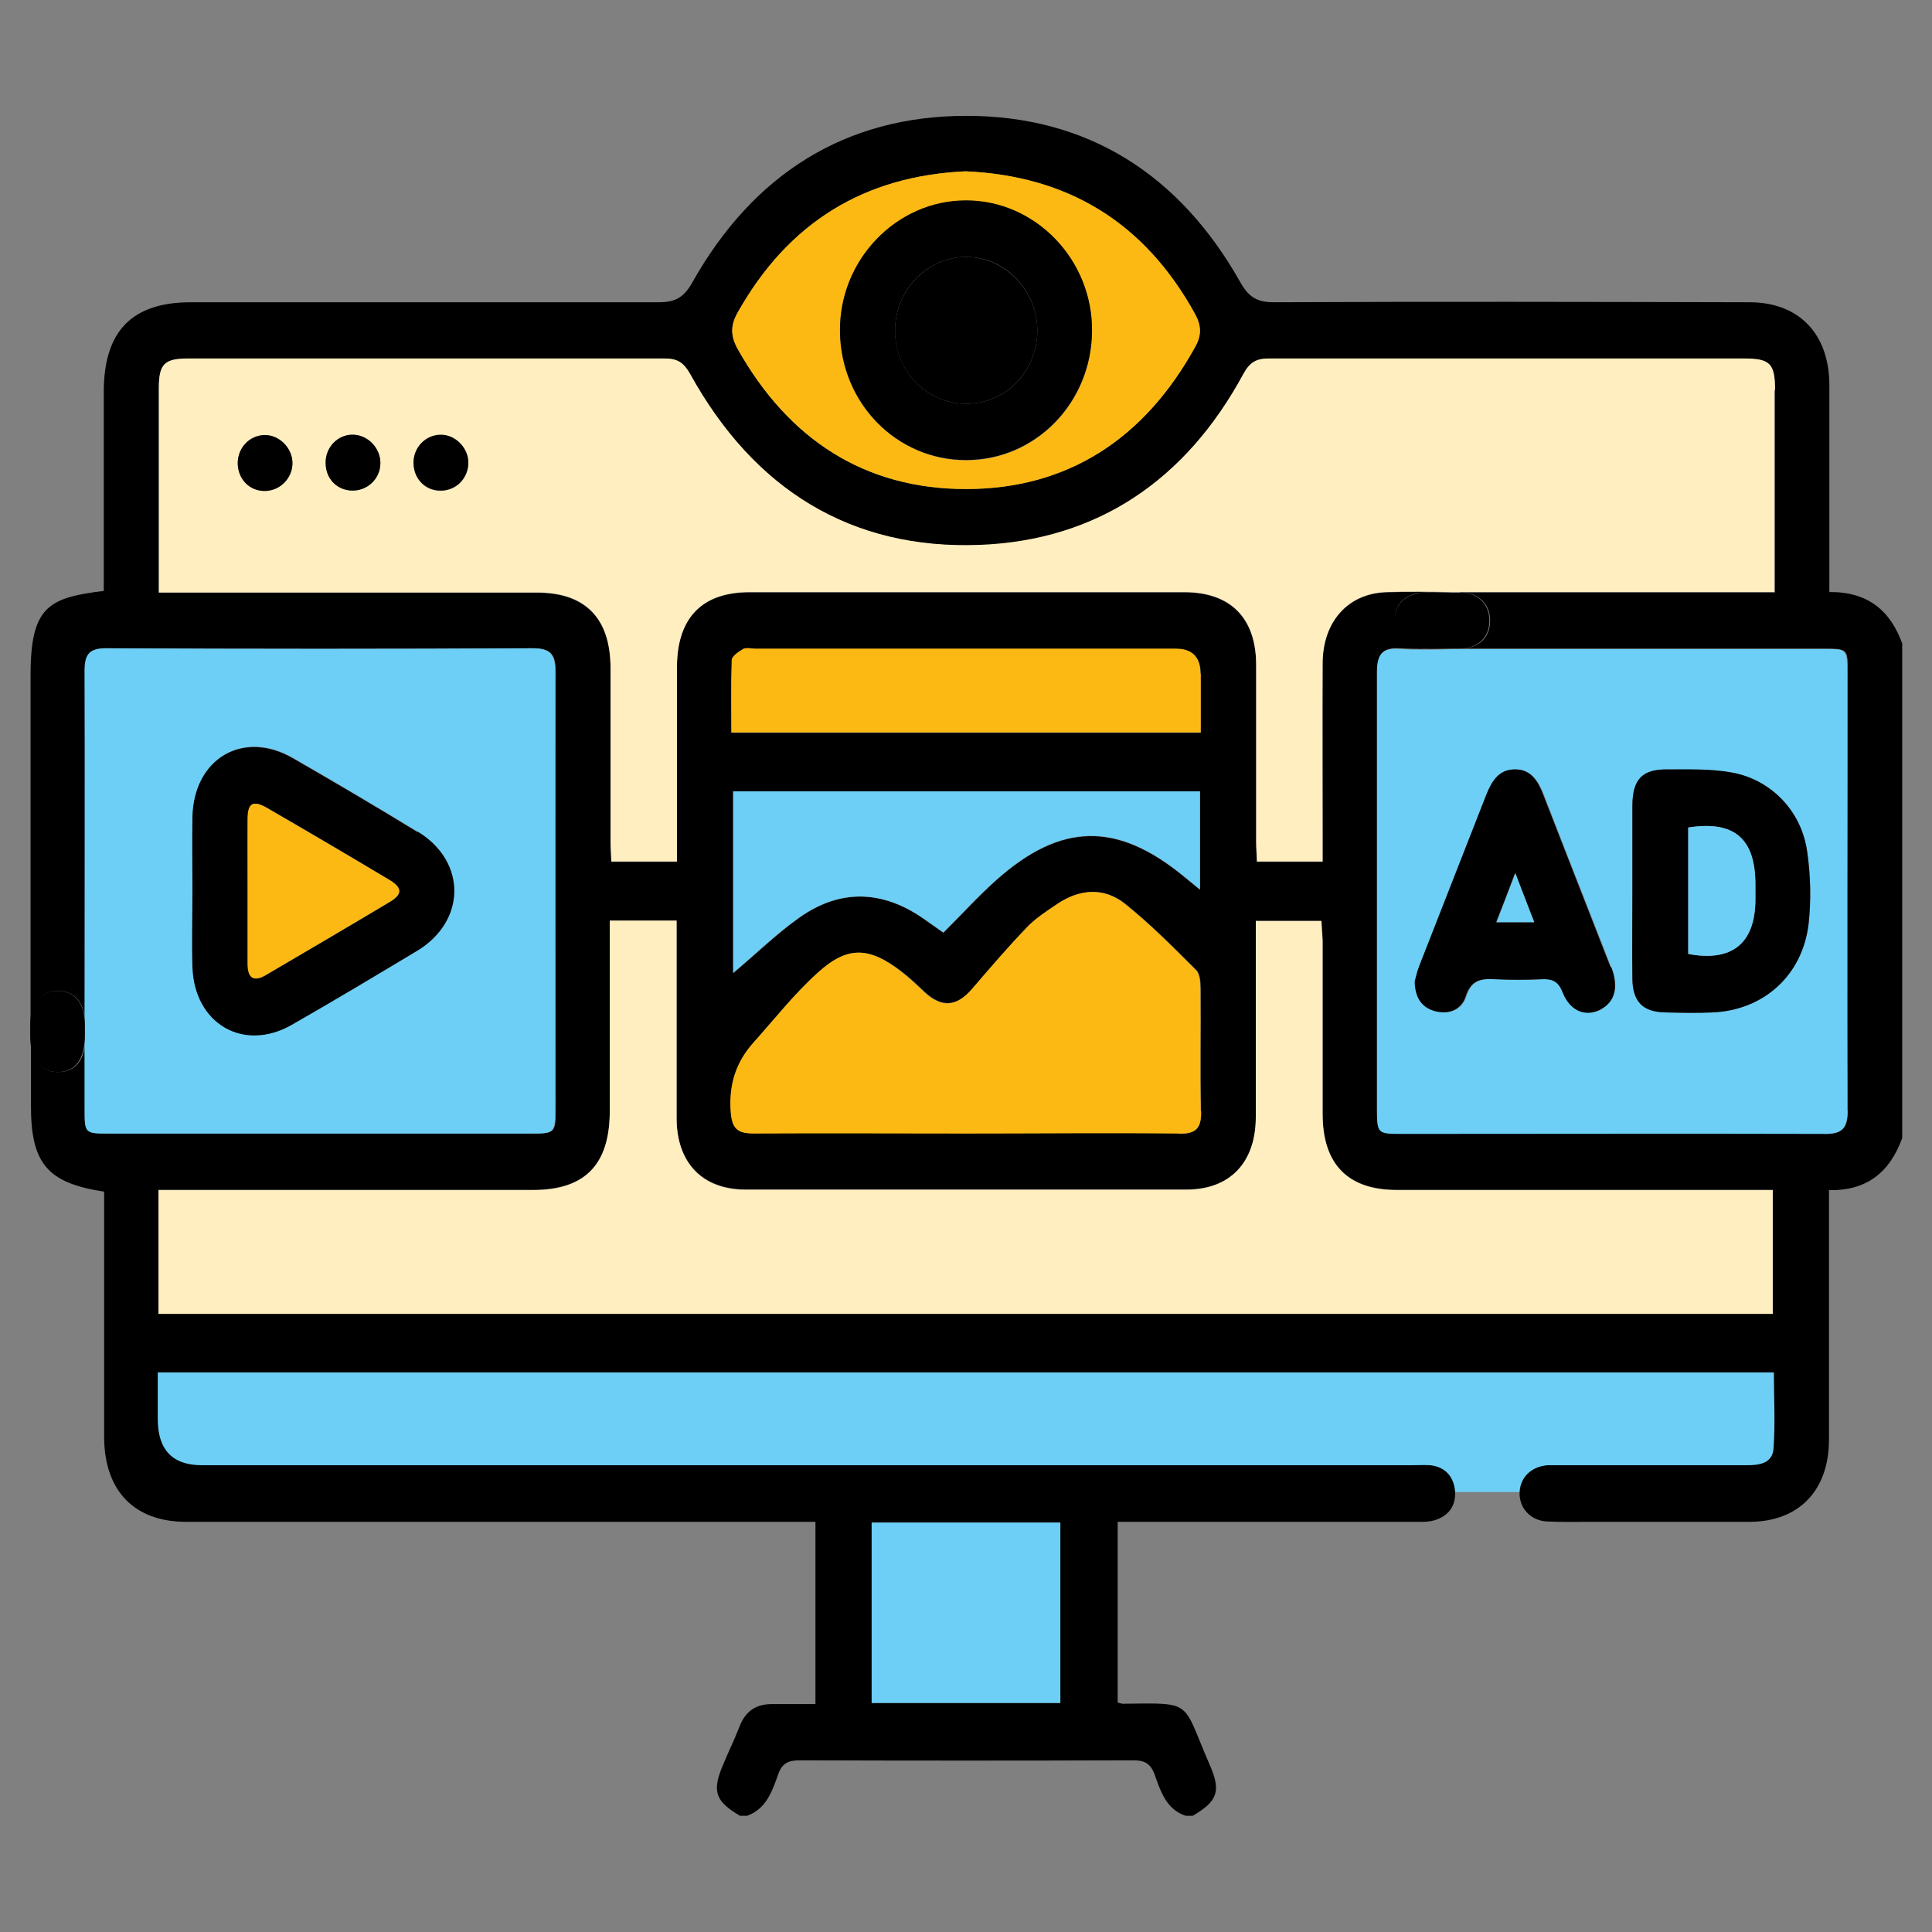 <svg xmlns="http://www.w3.org/2000/svg" id="Layer_1" data-name="Layer 1" viewBox="0 0 512 512"><rect x="0" y="0" width="512" height="512" fill="#808080" stroke="none"/><defs><style>      .cls-1 {        fill: #6dcff6;      }      .cls-1, .cls-2, .cls-3, .cls-4 {        stroke-width: 0px;      }      .cls-2 {        fill: #fdb913;      }      .cls-3 {        fill: #ffeebf;      }      .cls-4 {        fill: #000;      }    </style></defs><rect class="cls-1" x="41.8" y="361.5" width="431.6" height="33.9"></rect><g><path class="cls-4" d="M504.1,170.8v130.8c-3.3,9.1-9.4,14-19.4,13.8v5.7c0,20.1,0,40.2,0,60.4,0,13.5-8,21.8-21.1,21.8-13.9,0-27.8,0-41.7,0-4,0-8.1.1-12.1-.1-4.2-.3-7.1-3.5-7.1-7.4,0-4.1,3-7.2,7.5-7.5,1.1,0,2.3,0,3.4,0,16.5,0,32.9,0,49.4,0,3.3,0,6.7-.5,7-4.4.5-6.7.1-13.5.1-20.2H41.8v12.3q0,12.3,11.7,12.3h320.7c1.6,0,3.2-.1,4.8,0,3.9.4,6.2,2.9,6.6,6.8.3,3.9-1.7,6.7-5.5,7.8-1.7.5-3.5.4-5.3.4-24.5,0-49.1,0-73.6,0h-5v47.9c.8.2,1.3.4,1.8.3,18.4-.2,15.2-.8,22.5,16,3.2,7.2,2.2,9.8-4.4,13.7h-1.9c-5.1-1.7-6.6-6.4-8.2-10.9-1.1-3-2.7-3.8-5.7-3.8-29.5.1-58.9.1-88.4,0-3,0-4.7.8-5.7,3.8-1.6,4.5-3.2,9.1-8.2,10.9h-1.9c-6.6-3.9-7.5-6.5-4.4-13.7,1.4-3.4,3-6.6,4.3-10,1.6-4.1,4.4-5.9,8.6-5.9,3.8,0,7.6,0,11.5,0v-48.3h-6c-53.6,0-107.2,0-160.8,0-13.7,0-21.6-8.2-21.7-22.3,0-13.5,0-27,0-40.4v-24.8c-15.1-2.3-19.4-7.5-19.4-22.8s0-13.6,0-20.5v2c0,6.3,2.6,9.7,7.3,9.6,4.7,0,7.2-3.4,7.2-9.7,0,6.4,0,12.8,0,19.2,0,6.8,0,6.8,6.4,6.8h111.9c6,0,6.3-.2,6.3-6.4,0-38.6,0-77.2,0-115.8,0-4.7-1.2-6.4-6-6.4-37.6.2-75.3.2-112.9,0-4.4,0-5.9,1.3-5.8,6,.2,19.1,0,77.4,0,96.5,0-.9,0-1.8,0-2.7,0-5.8-2.8-9.1-7.4-9-4.4.1-7,3.4-7.1,8.9v1c0-20.6,0-75.4,0-93.6s4.8-20.5,19.4-22.3v-52.7c0-16.1,7.4-23.8,23.1-23.8,41.3,0,82.7,0,124,0,4.3,0,6.6-1.2,8.9-5.3,16.1-28.6,40.5-44.1,72.6-44.1,32.1,0,56.5,15.5,72.6,44.1,2.3,4.1,4.6,5.3,8.9,5.3,42-.2,84-.1,126,0,13.1,0,21.1,8.3,21.2,21.8,0,16.5,0,32.9,0,49.4v5.6c10.1-.1,16.2,4.8,19.4,13.9ZM483.6,300.5c4.6,0,6.1-1.4,6.1-6.3-.2-38.6,0-77.2,0-115.8,0-6.4,0-6.5-6.1-6.5-18.7,0-73.9,0-97.9,0,.5,0,1,0,1.5,0,4.7-.1,7.6-2.9,7.7-7.2.1-4.4-2.8-7.6-7.7-7.7-.7,0-1.5,0-2.2,0,20.1,0,70.5,0,85.4,0,0-18.3,0-35.9,0-53.5,0-7.1-1.3-8.4-8.2-8.4-42,0-84,0-126,0-3.3,0-5,1-6.7,4.1-15.3,28.2-38.7,44.2-69.9,45.3-34.1,1.2-59.8-14.7-76.7-45.3-1.7-3.1-3.3-4.2-6.7-4.1-42.1.1-84.3,0-126.4,0-6.3,0-7.7,1.4-7.7,7.9,0,14.8,0,29.6,0,44.4v9.7h6.3c31.3,0,62.7,0,94,0,12.7,0,19.4,6.8,19.4,20,0,15.3,0,30.6,0,45.9,0,1.8.1,3.5.2,5.4h17.4v-5.8c0-15.3,0-30.6,0-45.9,0-12.9,6.6-19.7,19.2-19.7,38.4,0,76.9,0,115.3,0,12.2,0,19,6.9,19,19.3,0,15.6,0,31.3,0,46.9,0,1.8.1,3.5.2,5.2h17.4v-5.7c0-15.6,0-31.3,0-46.9,0-11,6.7-18.4,16.7-18.8,5.9-.2,11.7-.2,17.6,0h-4.5c-1.6,0-3.3-.1-4.8.2-4,1-6.2,3.6-5.8,7.9.3,4,2.7,6.3,6.5,6.7,1.4.2,2.9,0,4.4,0h5c-4.8.1-9.7.3-14.5,0-4.7-.3-6.1,1.5-6.1,6.2.1,38.6,0,77.2,0,115.8,0,6.3.2,6.5,6.2,6.5,37.5,0,74.9,0,112.4,0ZM469.8,348.1v-32.8h-6.1c-31.2,0-62.3,0-93.5,0-13,0-19.7-6.8-19.7-20.2,0-15.3,0-30.6,0-45.9,0-1.8-.2-3.5-.3-5.2h-17.4c0,17.7,0,35,0,52.2,0,11.9-6.8,19-18.4,19-38.9,0-77.8,0-116.8,0-11.5,0-18.3-7.2-18.3-19,0-15.6,0-31.3,0-46.9v-5.4h-17.7c0,17.1,0,33.9,0,50.7,0,14-6.6,20.7-20.3,20.7-31.2,0-62.3,0-93.5,0h-5.8v32.8h427.8ZM312.5,300.5c4.5,0,5.9-1.5,5.8-6-.3-10.8,0-21.6-.1-32.4,0-1.7-.1-4.1-1.2-5.1-6.1-6.1-12.2-12.2-18.9-17.6-5.5-4.3-11.8-3.8-17.7,0-2.8,1.9-5.8,3.8-8.1,6.2-5.1,5.3-9.9,10.9-14.7,16.5-4,4.6-7.9,5-12.5.8-2-1.9-4-3.8-6.2-5.5-8.5-6.5-14.2-6.8-22.1.3-6.3,5.6-11.6,12.4-17.2,18.7-4.4,5-6.3,10.7-5.9,17.7.3,4.8,1.6,6.3,6.2,6.2,18.7-.2,37.4,0,56.1,0s37.7-.1,56.6,0ZM318.2,194.2c0-5.4,0-10.5,0-15.6q0-6.6-6.5-6.6c-37.1,0-74.3,0-111.4,0s-2.5-.4-3.3.1c-1.2.7-2.9,1.9-3,3-.3,6.3-.1,12.5-.1,19.1h124.4ZM318,235.7v-25.9h-123.7v48.1c6-5,11.5-10.4,17.7-14.8,10.7-7.5,21.8-7.2,32.6.3,1.8,1.3,3.7,2.6,5.4,3.8,4.9-4.8,9.3-9.7,14.1-14,17.1-15.2,31.9-15.4,49.5-1,1.3,1.1,2.6,2.1,4.4,3.6ZM316.7,92c1.7-3.1,1.7-5.7,0-8.8-13.4-24.3-33.8-36.6-60.8-37.8-26.6,1.2-46.9,13.4-60.4,37.4-1.9,3.4-1.9,6.3,0,9.7,13.5,24,33.7,37.1,60.5,37.1,27,0,47.3-13.3,60.7-37.6ZM281,451.3v-47.8h-50v47.8h50Z"></path><path class="cls-1" d="M489.6,294.2c0,4.9-1.5,6.3-6.1,6.3-37.5-.1-74.9,0-112.4,0-6,0-6.2-.2-6.2-6.5,0-38.6,0-77.2,0-115.8,0-4.8,1.4-6.6,6.1-6.2,4.8.3,9.7.2,14.5,0,24,0,79.2,0,97.9,0,6.1,0,6.1,0,6.1,6.5,0,38.6,0,77.2,0,115.8ZM479.3,244.9c.7-6.3.6-13-.4-19.3-1.6-10.7-9.7-19.1-20.1-20.9-5.5-.9-11.2-.7-16.9-.8-6.7,0-9.3,2.7-9.3,9.7,0,7.5,0,15,0,22.4s0,15.6,0,23.4c0,6.1,2.8,8.8,8.7,8.9,4.2.1,8.4.2,12.6,0,13.5-.6,23.7-9.8,25.4-23.5ZM424.2,267.5c3.8-2,4.9-5.9,2.8-11.2-5.9-15.2-12-30.4-17.8-45.6-1.4-3.6-3.3-6.7-7.4-6.8-4.4-.1-6.4,3.1-7.8,6.9-5.8,15.1-11.8,30.1-17.7,45.2-.6,1.5-.9,3.1-1.2,4.1.1,4.5,1.9,7,5.5,7.9,3.6,1,6.9-.5,8-3.9,1.4-4.4,4-4.8,7.7-4.6,4.2.2,8.4.2,12.6,0,2.7-.1,4.3.6,5.4,3.5,1.9,5,6.1,6.6,10.1,4.5Z"></path><path class="cls-4" d="M478.9,225.5c.9,6.3,1.1,13,.4,19.3-1.6,13.7-11.9,22.9-25.4,23.5-4.2.2-8.4.1-12.6,0-5.9-.1-8.6-2.8-8.7-8.9-.1-7.8,0-15.6,0-23.4s0-15,0-22.4c0-7.1,2.6-9.8,9.3-9.7,5.6,0,11.4-.2,16.9.8,10.4,1.8,18.6,10.1,20.1,20.9ZM465.2,238.4c0-1.3,0-2.7,0-4,0-12.2-5.6-17-17.8-15.1v33.5c11.6,2.2,17.7-2.8,17.8-14.4Z"></path><path class="cls-3" d="M470.2,103.4c0,17.6,0,35.2,0,53.5-15,0-65.3,0-85.4,0-5.9-.1-11.8-.2-17.6,0-10,.4-16.6,7.8-16.7,18.8-.1,15.6,0,31.3,0,46.9v5.7h-17.4c0-1.7-.2-3.4-.2-5.2,0-15.6,0-31.3,0-46.9,0-12.5-6.8-19.3-19-19.3-38.4,0-76.9,0-115.3,0-12.5,0-19.1,6.8-19.2,19.7,0,15.3,0,30.6,0,45.9v5.8h-17.4c0-1.9-.2-3.6-.2-5.4,0-15.3,0-30.6,0-45.9,0-13.2-6.7-20-19.4-20-31.3,0-62.7,0-94,0h-6.3v-9.7c0-14.8,0-29.6,0-44.4,0-6.4,1.4-7.9,7.7-7.9,42.2,0,84.3,0,126.4,0,3.3,0,5,1.1,6.7,4.1,16.9,30.6,42.6,46.6,76.7,45.3,31.2-1.2,54.7-17.2,69.9-45.3,1.7-3.1,3.4-4.1,6.7-4.1,42,0,84,0,126,0,6.9,0,8.2,1.3,8.2,8.4ZM124.1,123.2c.3-4.1-3.1-7.8-7.1-7.9-3.9-.1-7.2,3-7.4,7-.2,4.3,2.8,7.7,7,7.8,4,0,7.2-2.9,7.5-6.9ZM100.8,122.8c0-4.1-3.4-7.7-7.4-7.6-3.9,0-7,3.3-7.1,7.3,0,4.1,2.8,7.3,6.8,7.5,4.1.2,7.6-3.1,7.7-7.2ZM70.5,130.1c3.9-.2,7.1-3.5,7-7.4,0-4.1-3.7-7.6-7.6-7.4-3.9.2-6.9,3.5-6.9,7.5,0,4.3,3.2,7.5,7.5,7.3Z"></path><path class="cls-3" d="M469.8,315.4v32.8H42v-32.8h5.8c31.2,0,62.3,0,93.5,0,13.7,0,20.2-6.7,20.3-20.7,0-16.8,0-33.6,0-50.7h17.7v5.4c0,15.6,0,31.3,0,46.9,0,11.9,6.8,19,18.3,19,38.9,0,77.8,0,116.8,0,11.5,0,18.3-7.2,18.4-19,0-17.3,0-34.6,0-52.2h17.4c0,1.7.2,3.4.3,5.2,0,15.3,0,30.6,0,45.9,0,13.4,6.7,20.2,19.7,20.2,31.2,0,62.3,0,93.5,0h6.1Z"></path><path class="cls-1" d="M465.2,234.4c0,1.3,0,2.7,0,4,0,11.6-6.2,16.6-17.8,14.4v-33.5c12.2-1.9,17.8,2.9,17.8,15.1Z"></path><path class="cls-4" d="M427,256.3c2,5.2,1,9.2-2.8,11.2-4,2.1-8.1.5-10.1-4.5-1.1-2.9-2.7-3.6-5.4-3.5-4.2.2-8.4.2-12.6,0-3.7-.2-6.3.2-7.7,4.6-1.1,3.4-4.3,4.8-8,3.9-3.5-.9-5.4-3.4-5.5-7.9.3-1,.6-2.6,1.2-4.1,5.9-15.1,11.8-30.1,17.7-45.2,1.5-3.8,3.4-7,7.8-6.9,4.1,0,6,3.1,7.4,6.8,5.9,15.2,11.9,30.4,17.8,45.6ZM396.5,244.4h10c-1.6-4.2-3.1-7.9-5-13-1.9,5-3.4,8.9-5,13Z"></path><path class="cls-1" d="M406.6,244.4h-10c1.6-4.1,3.1-7.9,5-13,1.9,5,3.4,8.8,5,13Z"></path><path class="cls-4" d="M387,157c4.9.1,7.8,3.3,7.7,7.7-.1,4.2-3,7.1-7.7,7.2-.5,0-1,0-1.5,0h-5c-1.5,0-2.9,0-4.4,0-3.9-.4-6.2-2.7-6.5-6.7-.3-4.3,1.9-6.9,5.8-7.9,1.5-.4,3.2-.2,4.8-.2h4.5c.7,0,1.5,0,2.2,0Z"></path><path class="cls-2" d="M318.3,294.4c.1,4.5-1.3,6.1-5.8,6-18.9-.2-37.7,0-56.6,0s-37.4-.1-56.1,0c-4.6,0-5.9-1.4-6.2-6.2-.4-7,1.5-12.7,5.9-17.7,5.7-6.3,11-13.1,17.2-18.7,7.9-7.2,13.6-6.9,22.1-.3,2.2,1.7,4.2,3.6,6.2,5.5,4.5,4.2,8.5,3.8,12.5-.8,4.8-5.6,9.6-11.2,14.7-16.5,2.3-2.4,5.3-4.3,8.1-6.2,5.8-3.9,12.2-4.4,17.7,0,6.7,5.3,12.8,11.5,18.9,17.6,1,1,1.2,3.3,1.2,5.1.1,10.8-.1,21.6.1,32.4Z"></path><path class="cls-2" d="M318.2,178.5c0,5.1,0,10.2,0,15.6h-124.4c0-6.6-.1-12.8.1-19.1,0-1.1,1.8-2.3,3-3,.9-.5,2.2-.1,3.3-.1,37.1,0,74.3,0,111.4,0q6.5,0,6.5,6.6Z"></path><path class="cls-1" d="M318,209.8v25.9c-1.8-1.5-3.1-2.5-4.4-3.6-17.6-14.4-32.4-14.2-49.5,1-4.9,4.3-9.3,9.2-14.1,14-1.7-1.2-3.5-2.5-5.4-3.8-10.8-7.4-21.9-7.8-32.6-.3-6.2,4.3-11.7,9.8-17.7,14.8v-48.1h123.7Z"></path><path class="cls-2" d="M316.7,83.2c1.7,3.1,1.8,5.7,0,8.8-13.4,24.2-33.7,37.6-60.7,37.6-26.8,0-47-13.1-60.5-37.1-1.9-3.4-2-6.2,0-9.7,13.5-24,33.7-36.2,60.4-37.4,27.1,1.2,47.4,13.5,60.8,37.8ZM289.4,87.9c.2-19-15-34.7-33.4-34.7-18.4,0-33.6,15.8-33.4,34.7.2,19,15,34.1,33.4,34.1,18.4,0,33.2-15.1,33.4-34.1Z"></path><path class="cls-4" d="M256,53.1c18.5,0,33.6,15.8,33.4,34.7-.2,19-15,34.1-33.4,34.1-18.4,0-33.2-15.1-33.4-34.1-.2-19,15-34.7,33.4-34.7ZM274.9,87.8c.1-10.8-8.5-19.8-18.9-19.7-10.3,0-18.7,8.7-18.8,19.3-.1,10.9,8.3,19.6,18.9,19.6,10.4,0,18.7-8.5,18.8-19.2Z"></path><path class="cls-1" d="M281,403.5v47.8h-50v-47.8h50Z"></path><path class="cls-4" d="M256,68.1c10.4,0,19,9,18.9,19.7-.1,10.7-8.5,19.2-18.8,19.2-10.6,0-19.1-8.8-18.9-19.6.1-10.6,8.6-19.3,18.8-19.3Z"></path><path class="cls-1" d="M141.1,171.8c4.8,0,6.1,1.7,6,6.4-.1,38.6,0,77.2,0,115.8,0,6.2-.2,6.4-6.3,6.4H28.8c-6.4,0-6.4,0-6.4-6.8,0-6.4,0-12.8,0-19.2h0c0-19.1.1-77.4,0-96.6,0-4.6,1.4-6,5.8-6,37.6.2,75.3.2,112.9,0ZM110.5,252c13.1-7.9,13.2-23.7.2-31.6-11-6.7-22-13.2-33.1-19.6-13.1-7.5-26.1.1-26.5,15.5-.2,6.5,0,13,0,19.4,0,6.8-.2,13.6,0,20.5.4,15,13.5,22.7,26.3,15.3,11.1-6.4,22.2-12.9,33.2-19.6Z"></path><path class="cls-4" d="M117,115.2c4,.1,7.4,3.9,7.1,7.9-.3,4-3.5,7-7.5,6.9-4.2-.1-7.2-3.5-7-7.8.2-4,3.5-7.1,7.4-7Z"></path><path class="cls-4" d="M110.7,220.4c13,7.9,12.9,23.7-.2,31.6-11,6.6-22,13.2-33.2,19.6-12.8,7.3-25.8-.3-26.3-15.3-.2-6.8,0-13.6,0-20.5,0-6.5-.1-13,0-19.4.4-15.4,13.4-23,26.5-15.5,11.1,6.4,22.2,12.9,33.1,19.6ZM103.2,239.1c3.6-2.1,3.5-3.9-.1-6-10.7-6.4-21.5-12.8-32.3-19-3.6-2.1-5-1.3-5.1,3-.1,6.3,0,12.6,0,18.9s0,13,0,19.4c0,3.6,1.5,5,4.8,3,10.9-6.4,21.9-12.8,32.7-19.3Z"></path><path class="cls-2" d="M103,233.1c3.7,2.2,3.7,3.9.1,6-10.9,6.5-21.8,12.9-32.7,19.3-3.4,2-4.8.6-4.8-3,0-6.5,0-13,0-19.4s0-12.6,0-18.9c0-4.3,1.4-5.1,5.1-3,10.8,6.3,21.6,12.6,32.3,19Z"></path><path class="cls-4" d="M93.4,115.2c4,0,7.5,3.5,7.4,7.6,0,4.1-3.5,7.4-7.7,7.2-4-.2-6.9-3.3-6.8-7.5,0-4,3.2-7.3,7.1-7.3Z"></path><path class="cls-4" d="M77.5,122.7c0,3.9-3.1,7.2-7,7.4-4.2.2-7.4-3-7.5-7.3,0-4.1,3-7.3,6.9-7.5,4-.2,7.6,3.4,7.6,7.4Z"></path><path class="cls-4" d="M22.5,274.4h0c0,6.3-2.6,9.7-7.2,9.7-4.7,0-7.3-3.4-7.3-9.6v-3c0-5.5,2.7-8.8,7.1-8.9,4.6-.1,7.4,3.2,7.4,9,0,.9,0,1.8,0,2.7Z"></path></g></svg>